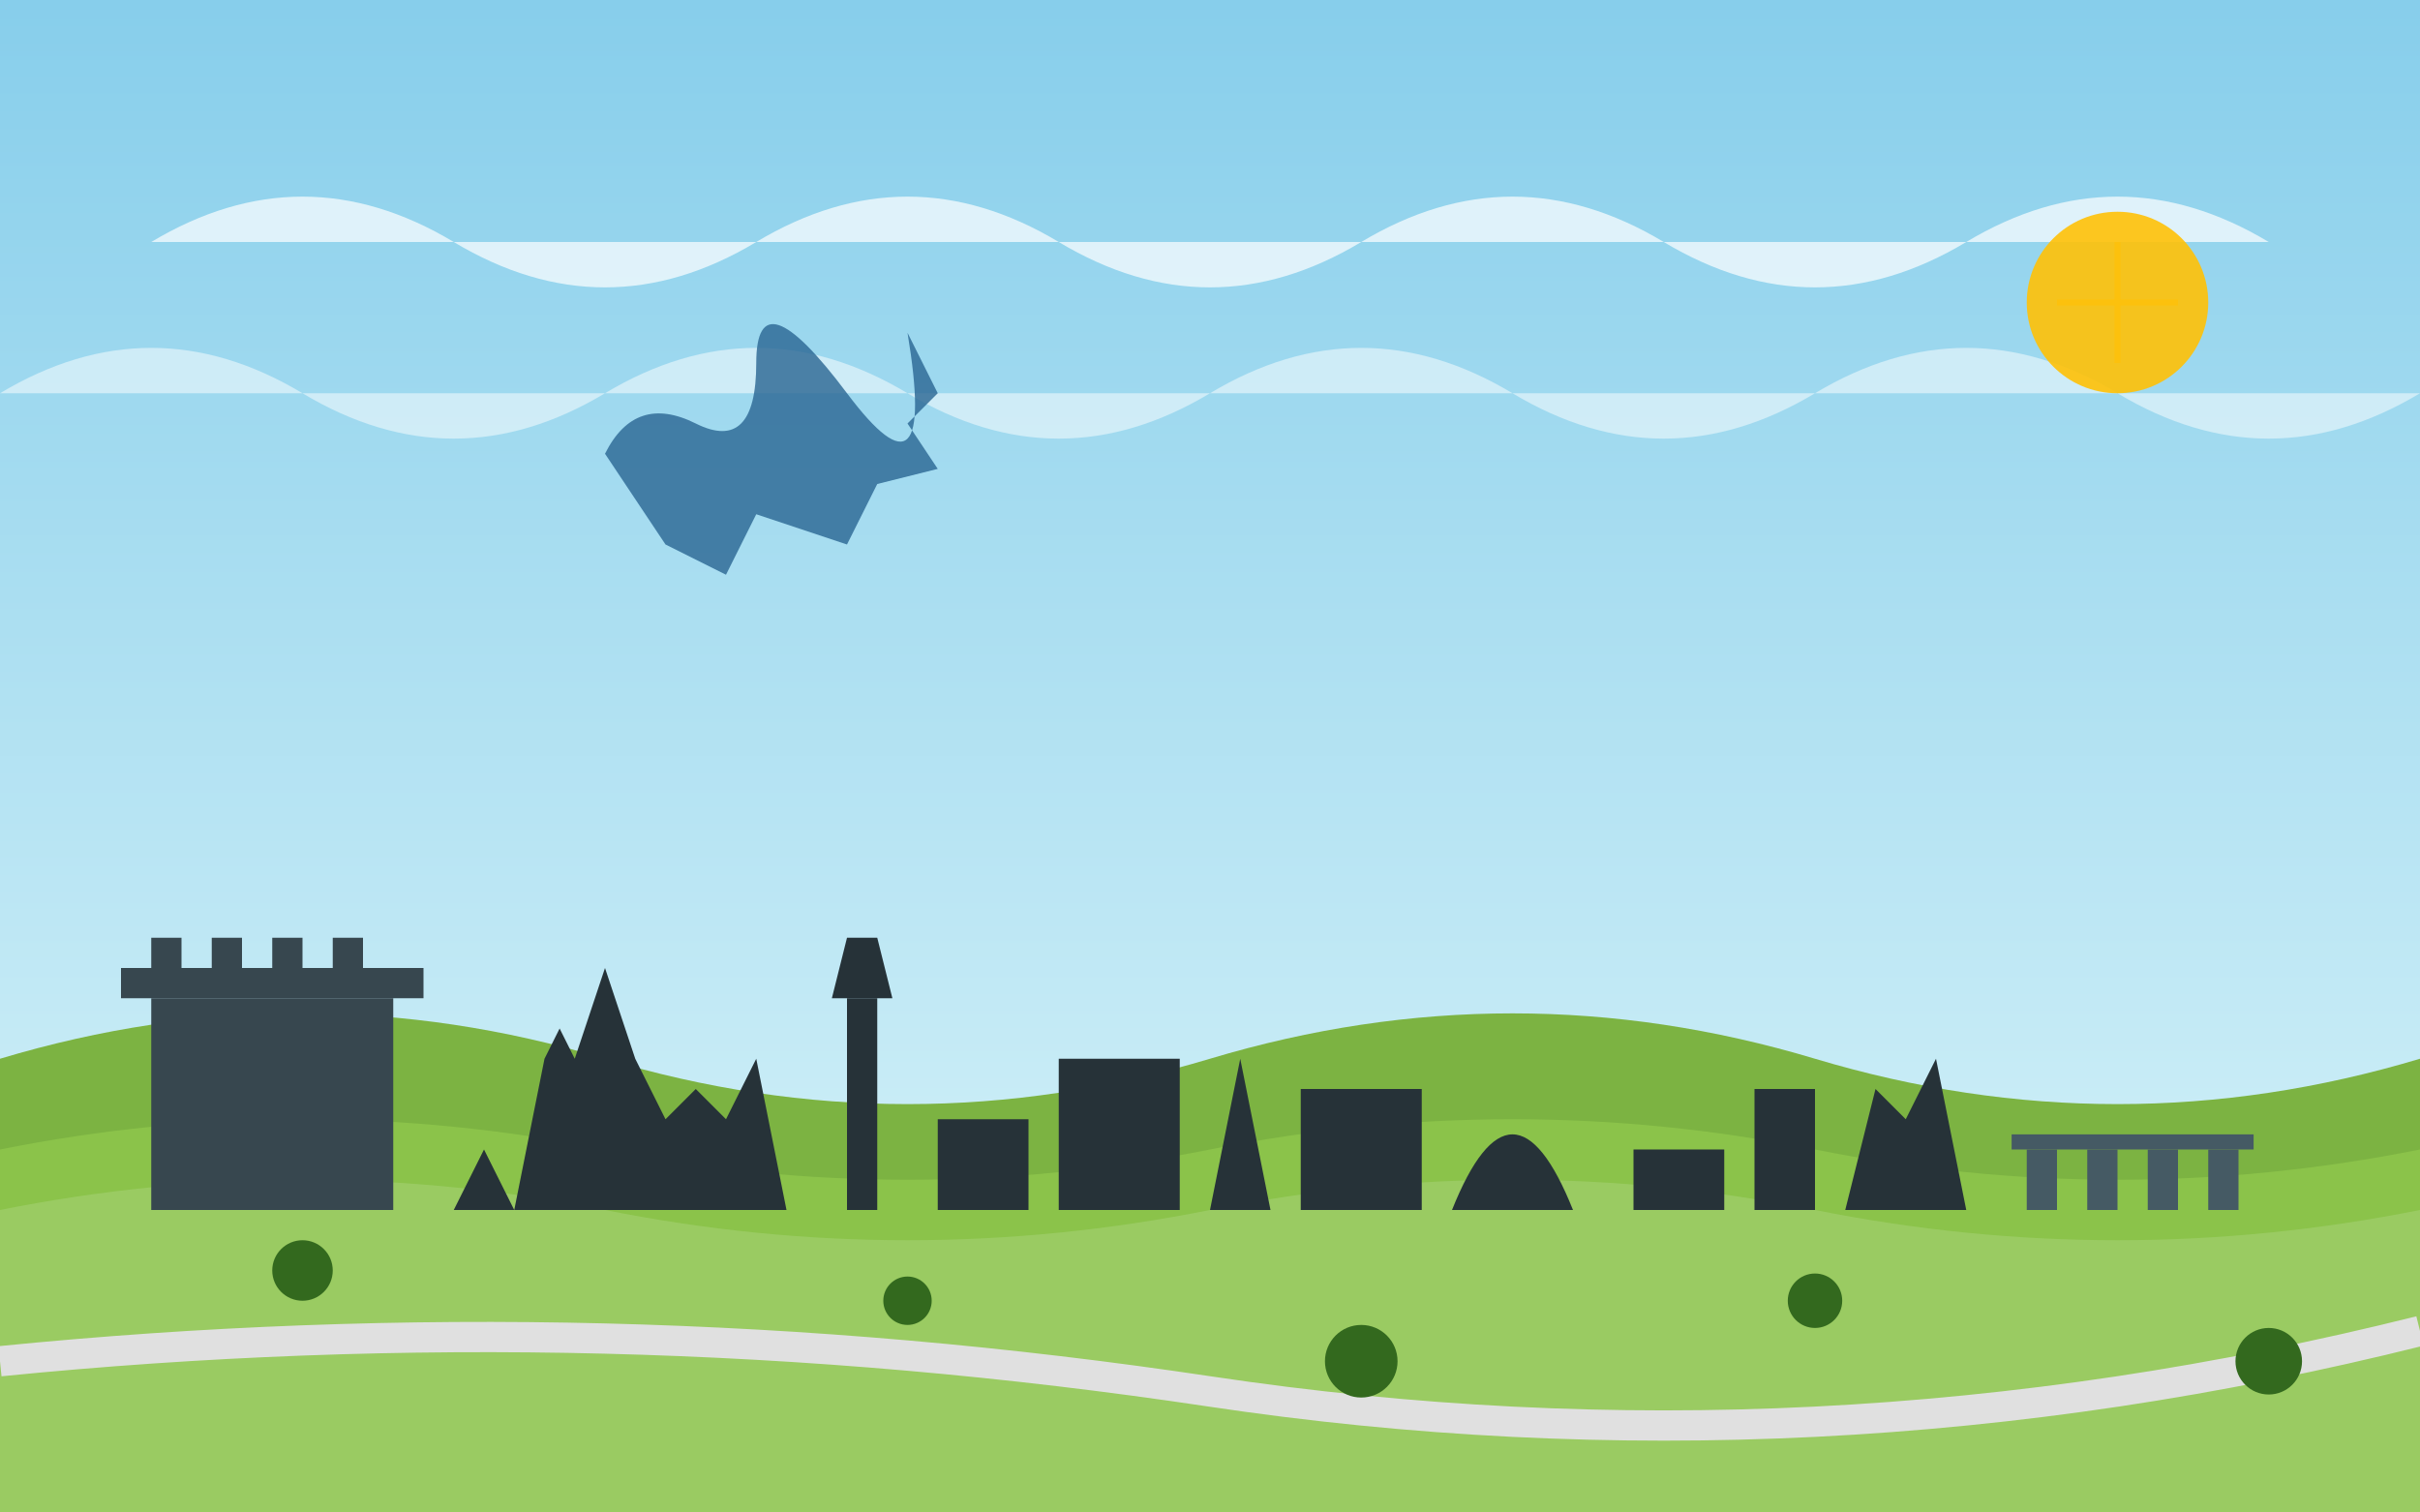 <svg xmlns="http://www.w3.org/2000/svg" width="800" height="500" viewBox="0 0 800 500">
  <rect x="0" y="0" width="800" height="500" fill="#808080" stroke="none"/>
  <!-- Sky Background -->
  <defs>
    <linearGradient id="skyGradient" x1="0%" y1="0%" x2="0%" y2="100%">
      <stop offset="0%" stop-color="#87CEEB" />
      <stop offset="100%" stop-color="#E0F7FA" />
    </linearGradient>
  </defs>
  <rect width="800" height="500" fill="url(#skyGradient)" />
  
  <!-- Subtle Clouds -->
  <path d="M50,80 Q100,50 150,80 T250,80 T350,80 T450,80 T550,80 T650,80 T750,80" fill="#ffffff" opacity="0.7" />
  <path d="M0,130 Q50,100 100,130 T200,130 T300,130 T400,130 T500,130 T600,130 T700,130 T800,130" fill="#ffffff" opacity="0.5" />
  
  <!-- Rolling Hills Background -->
  <path d="M0,500 L0,350 Q100,320 200,350 T400,350 T600,350 T800,350 L800,500 Z" fill="#7CB342" />
  <path d="M0,500 L0,380 Q100,360 200,380 T400,380 T600,380 T800,380 L800,500 Z" fill="#8BC34A" />
  <path d="M0,500 L0,400 Q100,380 200,400 T400,400 T600,400 T800,400 L800,500 Z" fill="#9CCC65" opacity="0.9" />
  
  <!-- London Skyline Silhouette -->
  <path d="M150,400 L160,380 L170,400 L180,350 L185,340 L190,350 L200,320 L210,350 L220,370 L230,360 L240,370 L250,350 L260,400 Z" fill="#263238" />
  <rect x="280" y="330" width="10" height="70" fill="#263238" /> <!-- Big Ben Tower -->
  <polygon points="275,330 295,330 290,310 280,310" fill="#263238" /> <!-- Big Ben Top -->
  <rect x="310" y="370" width="30" height="30" fill="#263238" /> <!-- Building -->
  <rect x="350" y="350" width="40" height="50" fill="#263238" /> <!-- Building -->
  <path d="M400,400 L410,350 L420,400 Z" fill="#263238" /> <!-- The Shard Simplified -->
  <rect x="430" y="360" width="40" height="40" fill="#263238" /> <!-- Building -->
  <path d="M480,400 Q500,350 520,400 Z" fill="#263238" /> <!-- St Paul's Dome -->
  <rect x="540" y="380" width="30" height="20" fill="#263238" /> <!-- Building -->
  <rect x="580" y="360" width="20" height="40" fill="#263238" /> <!-- Building -->
  <path d="M610,400 L620,360 L630,370 L640,350 L650,400 Z" fill="#263238" /> <!-- Buildings -->
  
  <!-- Scotland Castle Silhouette -->
  <rect x="50" y="330" width="80" height="70" fill="#37474F" /> <!-- Castle Base -->
  <rect x="40" y="320" width="100" height="10" fill="#37474F" /> <!-- Castle Top -->
  <rect x="50" y="310" width="10" height="10" fill="#37474F" /> <!-- Tower -->
  <rect x="70" y="310" width="10" height="10" fill="#37474F" /> <!-- Tower -->
  <rect x="90" y="310" width="10" height="10" fill="#37474F" /> <!-- Tower -->
  <rect x="110" y="310" width="10" height="10" fill="#37474F" /> <!-- Tower -->
  
  <!-- Stonehenge Silhouette -->
  <rect x="670" y="380" width="10" height="20" fill="#455A64" />
  <rect x="690" y="380" width="10" height="20" fill="#455A64" />
  <rect x="710" y="380" width="10" height="20" fill="#455A64" />
  <rect x="730" y="380" width="10" height="20" fill="#455A64" />
  <rect x="665" y="375" width="80" height="5" fill="#455A64" />
  
  <!-- Road winding through landscape -->
  <path d="M0,450 Q200,430 400,460 T800,440" stroke="#E0E0E0" stroke-width="10" fill="none" />
  
  <!-- Decorative Elements -->
  <circle cx="700" cy="100" r="30" fill="#FFC107" opacity="0.9" /> <!-- Sun -->
  <path d="M680,100 L720,100 M700,80 L700,120" stroke="#FFC107" stroke-width="2" opacity="0.7" />
  
  <!-- Random Trees -->
  <circle cx="100" cy="420" r="10" fill="#33691E" />
  <circle cx="300" cy="430" r="8" fill="#33691E" />
  <circle cx="450" cy="450" r="12" fill="#33691E" />
  <circle cx="600" cy="430" r="9" fill="#33691E" />
  <circle cx="750" cy="450" r="11" fill="#33691E" />
  
  <!-- UK Map Outline (Stylized) -->
  <path d="M200,150 Q210,130 230,140 T250,120 T280,130 T300,110 L310,130 L300,140 L310,155 L290,160 L280,180 L250,170 L240,190 L220,180 Z" fill="#2A6592" opacity="0.8" />
</svg>
